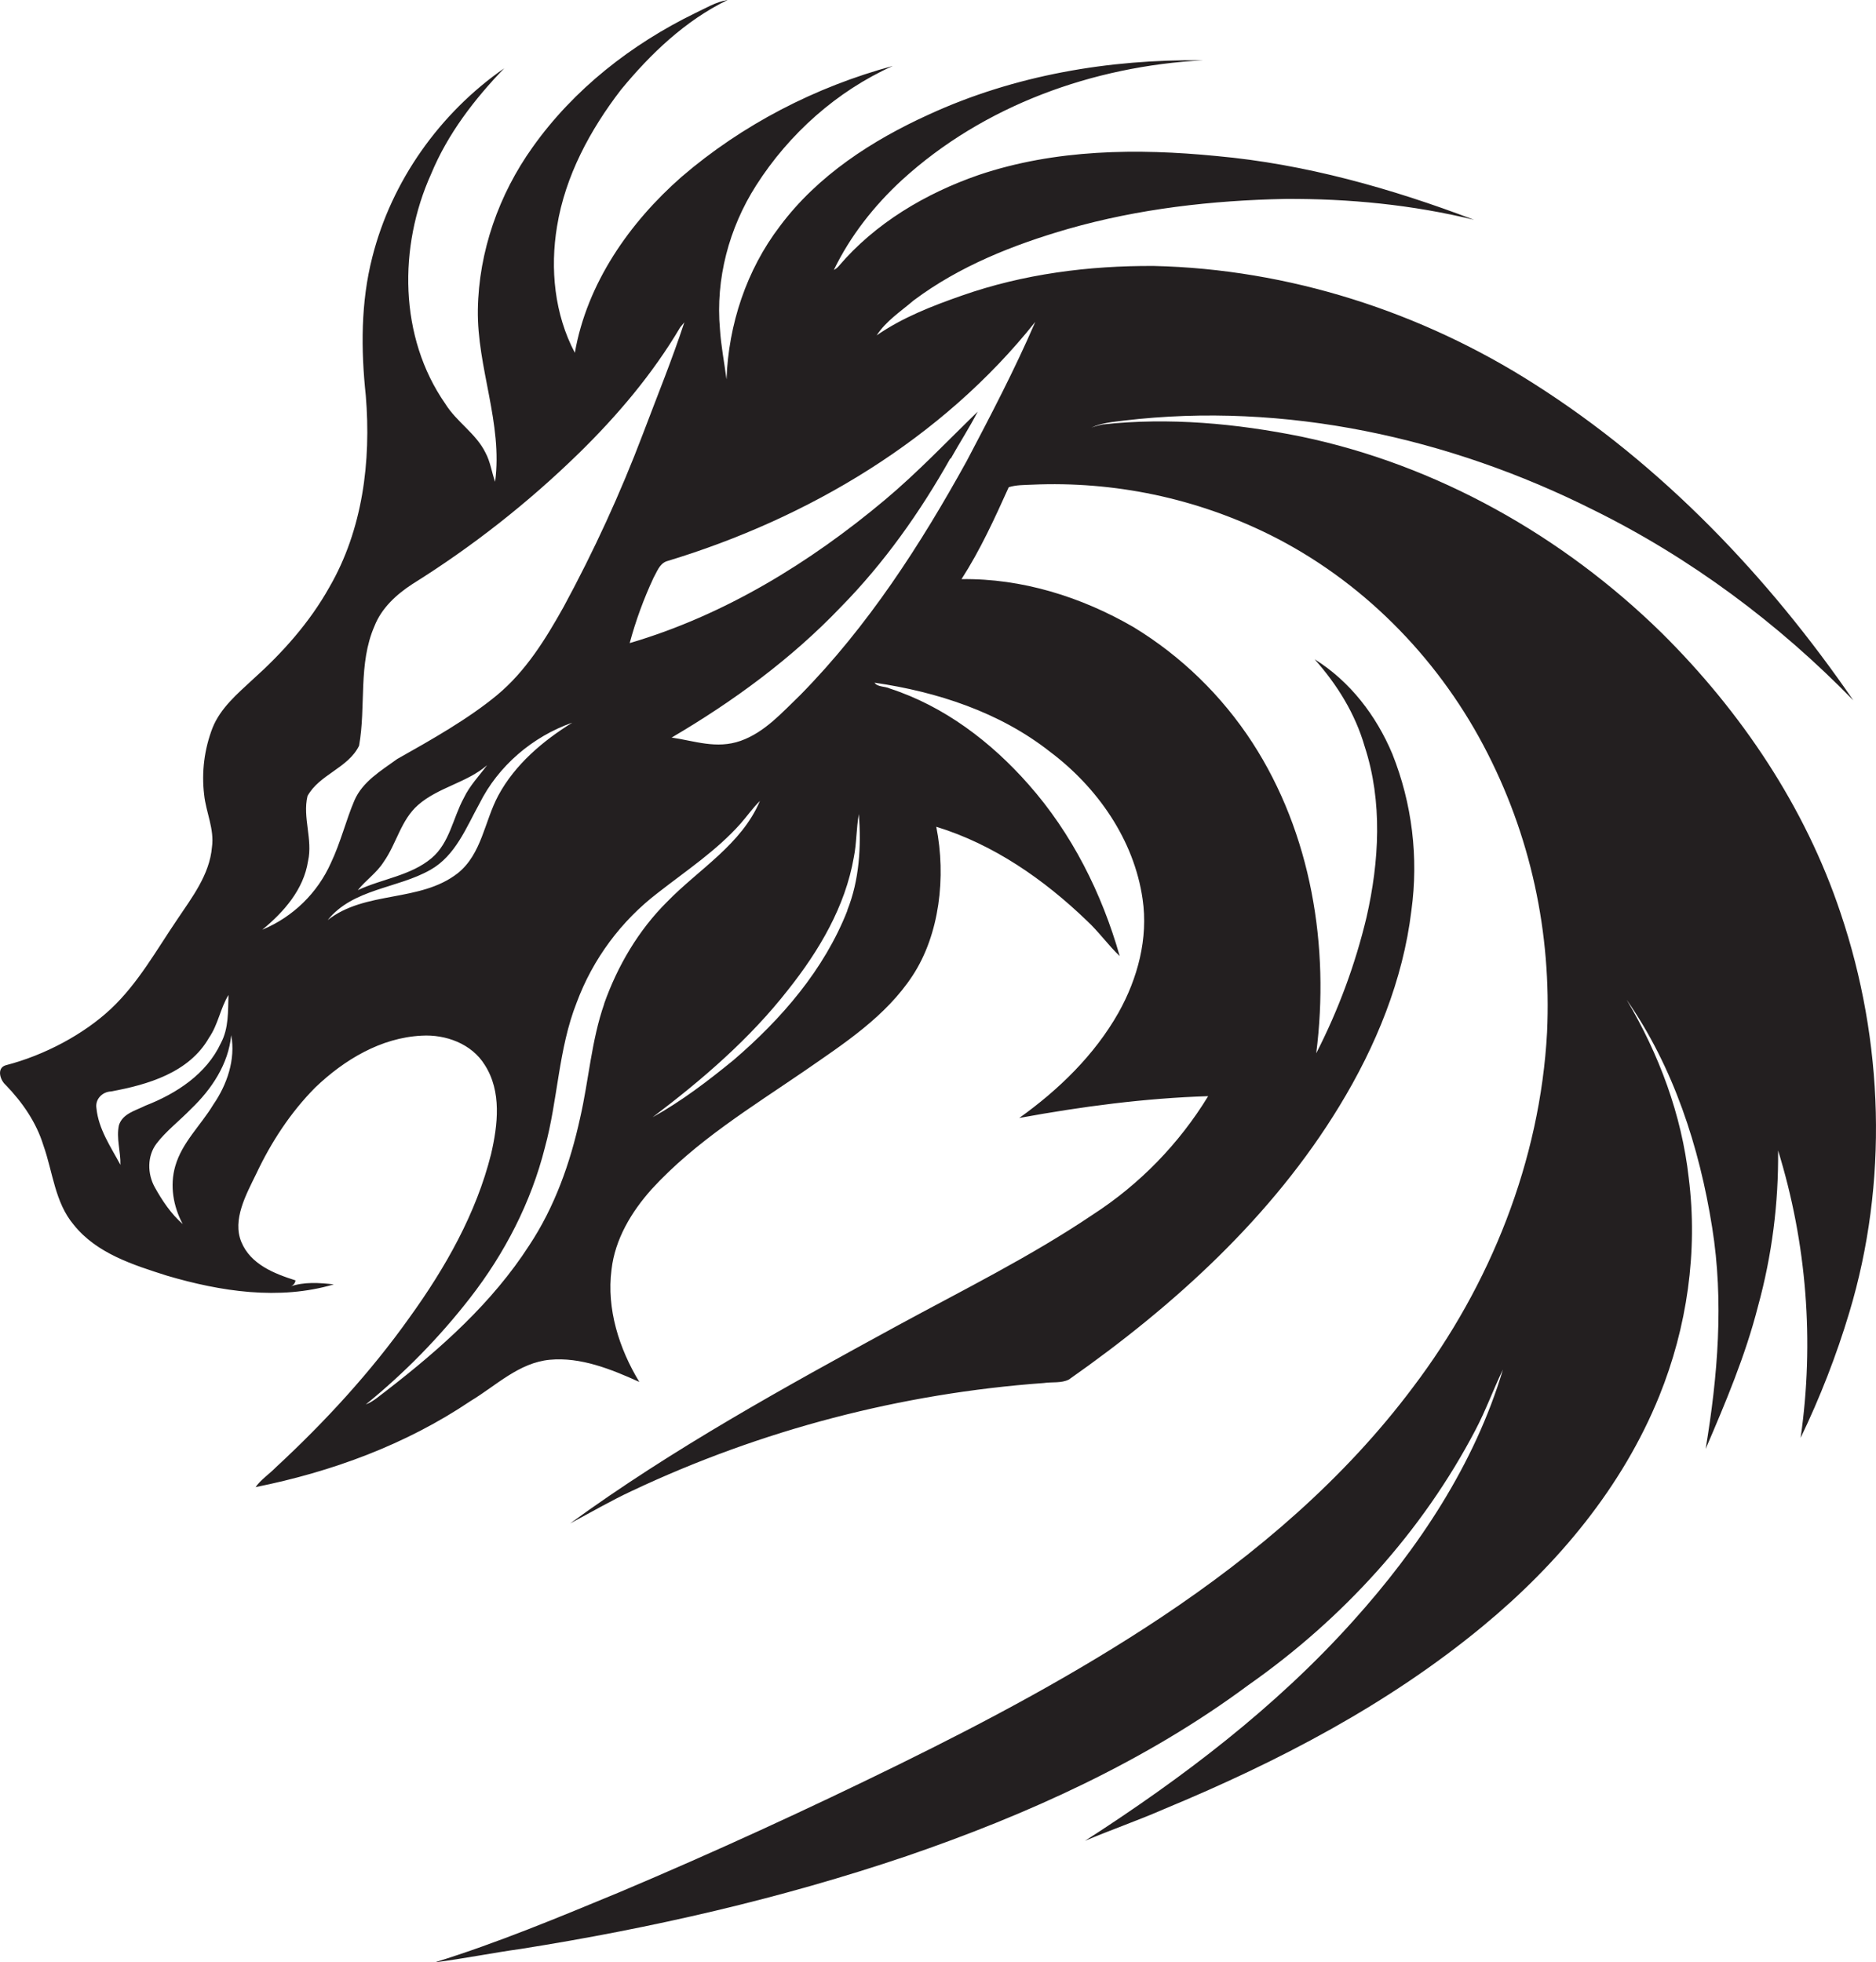 <?xml version="1.0" encoding="utf-8"?>
<!-- Generator: Adobe Illustrator 19.2.0, SVG Export Plug-In . SVG Version: 6.00 Build 0)  -->
<svg version="1.1" id="Layer_1" xmlns="http://www.w3.org/2000/svg" xmlns:xlink="http://www.w3.org/1999/xlink" x="0px" y="0px"
	 viewBox="0 0 1032.9 1080" style="enable-background:new 0 0 1032.9 1080;" xml:space="preserve">
<style type="text/css">
	.st0{fill:#231F20;}
</style>
<title>biseeise_Dragon_flat_black_logo_White_background_149970e4-20fb-4c98-bd36-4fac7ab62edf</title>
<path class="st0" d="M1013.4,502.6c-19.5-58.5-54.8-110.9-98.5-154.2c-54.5-53.4-123.7-92.5-198.6-108.1
	c-35.7-7.2-72.5-10.6-108.8-6.7c-2.2,0.4-4.4,1-6.6,1.8c5.6-2.7,11.9-3.1,18-3.9c88.6-10.5,179.1,9.4,258.4,49.2
	C930.6,307,979,343,1020.4,385.5c-46.9-68.2-105.3-129.4-175.4-174c-62.4-39.9-135.5-63.4-209.7-65.1c-35.8-0.2-71.8,4.4-105.7,16.3
	c-16.3,5.7-32.6,12-46.9,21.9c5.1-7.9,13.3-13.2,20.3-19.2c25.2-18.9,55-30.7,85.1-39.4c38.8-11.1,79.3-15.7,119.6-16.5
	c34.9-0.2,70,3.2,103.9,11.5c-45.6-17.3-93-30.7-141.7-35.1c-43.7-4.3-88.9-3.8-131,10.4c-29.2,10.1-57,26.5-77.2,50.3
	c-0.7,0.8-1.6,1.5-2.6,2c9.1-18.8,22.2-35.4,37.5-49.5c45-41.1,105.3-62.7,165.7-65.9c-51.6-0.7-103.8,8.2-150.8,29.8
	c-31.3,14.2-61.3,33.6-82.1,61.5c-18.4,24.1-28.3,54.1-29.4,84.3c-1.2-9.2-3-18.3-3.6-27.6c-2.5-27.6,5-55.8,19.9-79.1
	c18.1-28.4,44.5-52,75.3-65.8C449,47.8,408.7,68.6,375.2,97.4c-28.7,25.2-52,58.6-58.7,96.8c-11.2-21.2-13.7-46.2-9.8-69.6
	c4.5-27.7,18.2-53.1,35.2-75.2c16.3-19.8,35.4-38.1,58.7-49.4c-6.4,1-12,4.5-17.8,7.2c-35.1,17.1-66.9,41.9-89.6,73.9
	c-18.5,25.9-29.6,57.3-30.1,89.3s13.8,62.6,9.5,94.8c-1.9-5.3-2.6-11-5.3-16c-5.2-10.6-15.9-16.9-22.1-26.9
	c-25.6-36.7-25.9-86.6-7.8-126.6c9.1-22,23.8-41.1,40.2-58.1c-35.4,24.6-62,62-72.6,103.9c-6.4,24.9-6.3,50.9-3.6,76.3
	c3,36.1-1.7,73.8-20.1,105.5c-10.8,19.3-25.7,36-42.1,50.7c-8.5,7.9-17.8,15.7-22.2,26.7c-4.5,11.7-6.1,24.3-4.6,36.8
	c1,9.6,5.7,18.9,4.3,28.8c-1.3,15.3-11.1,27.8-19.3,40.1C86,523.2,76,541.3,61.1,555.3s-36.6,25.6-58,31.1c-5.1,1.6-3,8.2,0,10.8
	c9.2,9.5,16.9,20.6,20.8,33.3c5.2,14.6,6.3,31.4,16.7,43.7c12.6,15.8,32.8,22.1,51.3,28c29.5,8.7,61.8,13.7,91.9,4.8
	c-8.1-0.9-16.3-1.5-24.1,1.2c1.6-0.4,2.8-1.8,3-3.4c-11.7-3.7-24.7-8.8-29.8-21.1s2.6-26.1,8.2-37.6c8.2-17.4,18.9-33.8,32.5-47.5
	c15.9-15.2,36.1-27.4,58.5-28.5c13.2-0.8,27.6,4.4,34.8,16.1c9.4,14.6,7.2,33,3.5,49c-8.2,32.8-25.2,62.7-44.9,90
	c-21.4,30.1-46.5,57.4-73.6,82.5c-3.6,3.7-8.1,6.6-11.2,10.9c41.9-8.4,82.8-23.4,118.4-47.4c14-8.4,26.6-21.1,43.6-22.7
	s33.8,5.2,49.3,12.2c-11.1-18.3-18.1-40.2-15.3-61.8c1.9-16.8,11-31.9,22.1-44.3c24.1-26.3,54.8-45,84-65
	c21.8-15.1,44.9-30,59.7-52.6c14.8-22.6,18.5-54.3,13-81.9c31.6,9.7,59.3,29,82.9,51.7c6.5,6,11.7,13.4,18.1,19.5
	c-9.8-34.5-26.3-67.5-50.2-94.5c-20.6-23.4-46.5-43.1-76.4-52.8c-2.6-1.3-6.7-0.7-8.4-3.2c34.4,5,68.9,16.2,96.6,38
	c26,19.5,46.3,48.4,51,81.1c3.2,21.6-2.7,43.7-13.3,62.6c-13.2,23.3-32.9,42.4-54.6,57.9c34.4-6.3,69.1-10.9,104-12
	c-16,26.2-37.7,48.5-63.5,65.2c-34.4,23.2-71.7,41.6-108.1,61.4c-61.6,33.6-123.1,67.4-179.7,108.6c11.3-6,22.4-12.5,34-17.9
	c71.3-33.6,148.2-53.7,226.8-59.4c4.6-0.7,9.6,0.2,13.8-1.9c58-40.7,111.9-89.6,149-150.6c20-32.8,35-69.3,39.6-107.6
	c4-29.2,0.4-58.9-10.5-86.2c-8.8-21-23.3-40-42.8-52.1c12.4,13.9,22.4,30,27.6,48.1c9.9,30.3,8,63.2,1,93.9
	c-6.2,26-15.5,51.1-27.7,74.9c7.5-58.7-2.7-121-35.2-171.1c-16.8-25.8-39.1-47.5-65.4-63.5c-28.6-16.6-61.5-26.9-94.7-26.4
	c10.3-16,18.2-33.3,26-50.6c4.1-1.3,8.5-1.2,12.8-1.4c45.2-2,90.2,7.4,130.8,27.5c50.2,24.9,91.5,66.5,117.7,115.9
	s37.6,103.5,35.1,158c-3.8,70.7-31.2,139.2-73.8,195.4c-37.8,50.5-86.4,91.9-138.7,126.7c-46,30.6-94.9,56.7-144.4,81
	s-101.7,48.3-153.6,70.2c-33.6,13.9-67.1,27.9-101.9,38.7c15.9-2,31.5-5.2,47.4-7.4c72-11.4,143.3-27.7,212.4-51.1
	c66.5-22.8,131.5-52.1,188.1-94.1c51.8-36.3,95.7-84.3,125.1-140.5c5.7-10.8,9.8-22.3,15.1-33.2c-15.6,52.1-46.4,98.3-82.5,138.4
	c-42.7,47.6-94,86.5-147.6,121c14.4-6.1,29.2-11.2,43.6-17.5c62.5-25.9,123.3-57.5,175.6-100.8c41.3-34.1,76.8-76.6,97-126.6
	c15.3-37.8,21.3-79.5,16.2-120c-3.9-34.8-16.4-68.2-34.2-98.1c25.8,37.1,40.1,81.1,47.1,125.4c6.5,40.5,3.1,81.8-3.6,121.9
	c11-25.6,21.9-51.4,28.8-78.4c7.7-28,11.4-56.9,11.1-85.9c15.8,51.2,20,105.2,12.4,158.2c10.7-22.3,19.7-45.3,26.8-69
	C1039.7,651.1,1037.2,573.1,1013.4,502.6z M65.5,619.3c-1.6,7.2,1,14.6,0.8,21.9c-5.3-9.9-12.1-19.7-13.2-31.2c-0.8-4.9,3.2-9,8-9.2
	c20.3-3.7,43.1-10.4,54-29.6c5-7.2,6.2-16.2,10.7-23.5c-0.3,8.9,0.2,18.3-4.2,26.5c-7.9,17-24.5,27.8-41.5,34.4
	C74.8,611.3,67.6,612.9,65.5,619.3z M117.4,608.1c-6.8,11.3-17.2,20.8-20.9,33.8c-3.1,10.7-1.1,22.2,4.1,31.9
	c-6.4-5.6-11.3-12.9-15.4-20.3s-4.2-17.1,0.9-23.9s12.8-12.7,19.1-19.2c11.3-10.8,20.6-24.7,22.1-40.6
	C129.8,583.2,125,597.1,117.4,608.1L117.4,608.1z M144.5,511.7c11.8-9.7,22.7-22.1,25.1-37.7c2.7-11.9-3.1-24-0.3-35.8
	c6.5-11.9,22.4-15.4,28.4-27.7c3.9-21.7-0.6-45.1,8.5-65.9c3.9-9.9,12-17.3,20.7-23c33-20.6,63.7-44.7,91.6-71.9
	c21.3-20.8,40.8-43.8,56-69.5l2.3-2.8c-6.8,20.7-15.1,41-22.8,61.4c-12.4,32.7-27,64.5-43.7,95.3c-9.9,17.7-20.8,35.4-36.6,48.5
	s-36,24.5-55,35.2c-8.8,6.4-19.1,12.4-23.6,22.9s-7.6,23.2-12.9,34.3c-7.4,16.6-20.9,29.7-37.6,36.7L144.5,511.7z M268.2,421.2
	c-4.4,5.9-9.6,11.3-12.8,18c-6,11-7.8,24.7-17.7,33.1c-11.6,9.8-27.3,11.4-40.7,17.7c4.4-5.5,10.4-9.5,14.2-15.5
	c7.1-10,9.5-23.1,19-31.4C241.4,433.3,257,430.9,268.2,421.2L268.2,421.2z M252,480.7c-20.8,16.2-50.8,9.4-71.6,25.8
	c14-17.4,38.3-17.3,56.6-27.7c13.8-7.8,19.7-23.3,27-36.5c10.3-20.7,29.3-36.9,51.1-44.5c-16.3,10.1-31.5,23-40.7,40
	C266.7,452.1,265.3,470.1,252,480.7z M332.7,552.5c-7.1,20.3-8.5,42-13.3,62.9c-5.4,24.7-14,49-28,70.1
	c-20.4,31.7-48.9,57-78.5,79.9c-3.7,2.7-7.1,6-11.5,7.7c21.3-17.3,40.5-36.9,57.3-58.5c19.1-24.5,33.7-52.7,41.3-82.9
	c7.2-26.3,7.4-54.2,17.5-79.8c8.9-24,24.5-45,44.8-60.5c15.6-12.2,32.3-23.2,45.5-38.1c3.6-4.1,6.7-8.6,10.6-12.4
	c-10.2,24-33.6,37.5-51.1,55.5c-15.8,15.7-27.3,35.3-34.7,56.2L332.7,552.5z M466.6,501.1c-12.8,32.7-36.4,59.9-62.8,82.5
	c-14.1,11.5-28.6,22.6-44.5,31.4c27.4-20.7,53.6-43.2,74.8-70.4c16.9-21.3,31.3-45.6,36-72.7c1.6-7.8,1.3-15.9,2.8-23.8
	c1.3,17.9,0.3,36.2-6.4,53H466.6z M532.3,253.7c-25.5,46.2-54.5,91.1-91.7,128.9c-9.9,9.5-19.5,20.5-32.8,25.2s-25.5,0-38-1.8
	c33.9-19.9,66-43.4,93.2-71.9c23.8-24.2,43.6-52.2,60.2-81.7h0.3c4.8-8.6,10.2-16.9,14.8-25.8c-16.8,16.3-33,33.4-51,48.5
	c-41.4,34.7-88.5,63.6-140.6,78.9c3.3-12.3,7.7-24.3,13.1-35.9c1.9-3.3,3.2-7.6,7.1-9.1c78.2-23.6,151.8-67.4,203.1-131.8
	C558.7,203.4,545.5,228.6,532.3,253.7L532.3,253.7z"/>
</svg>
